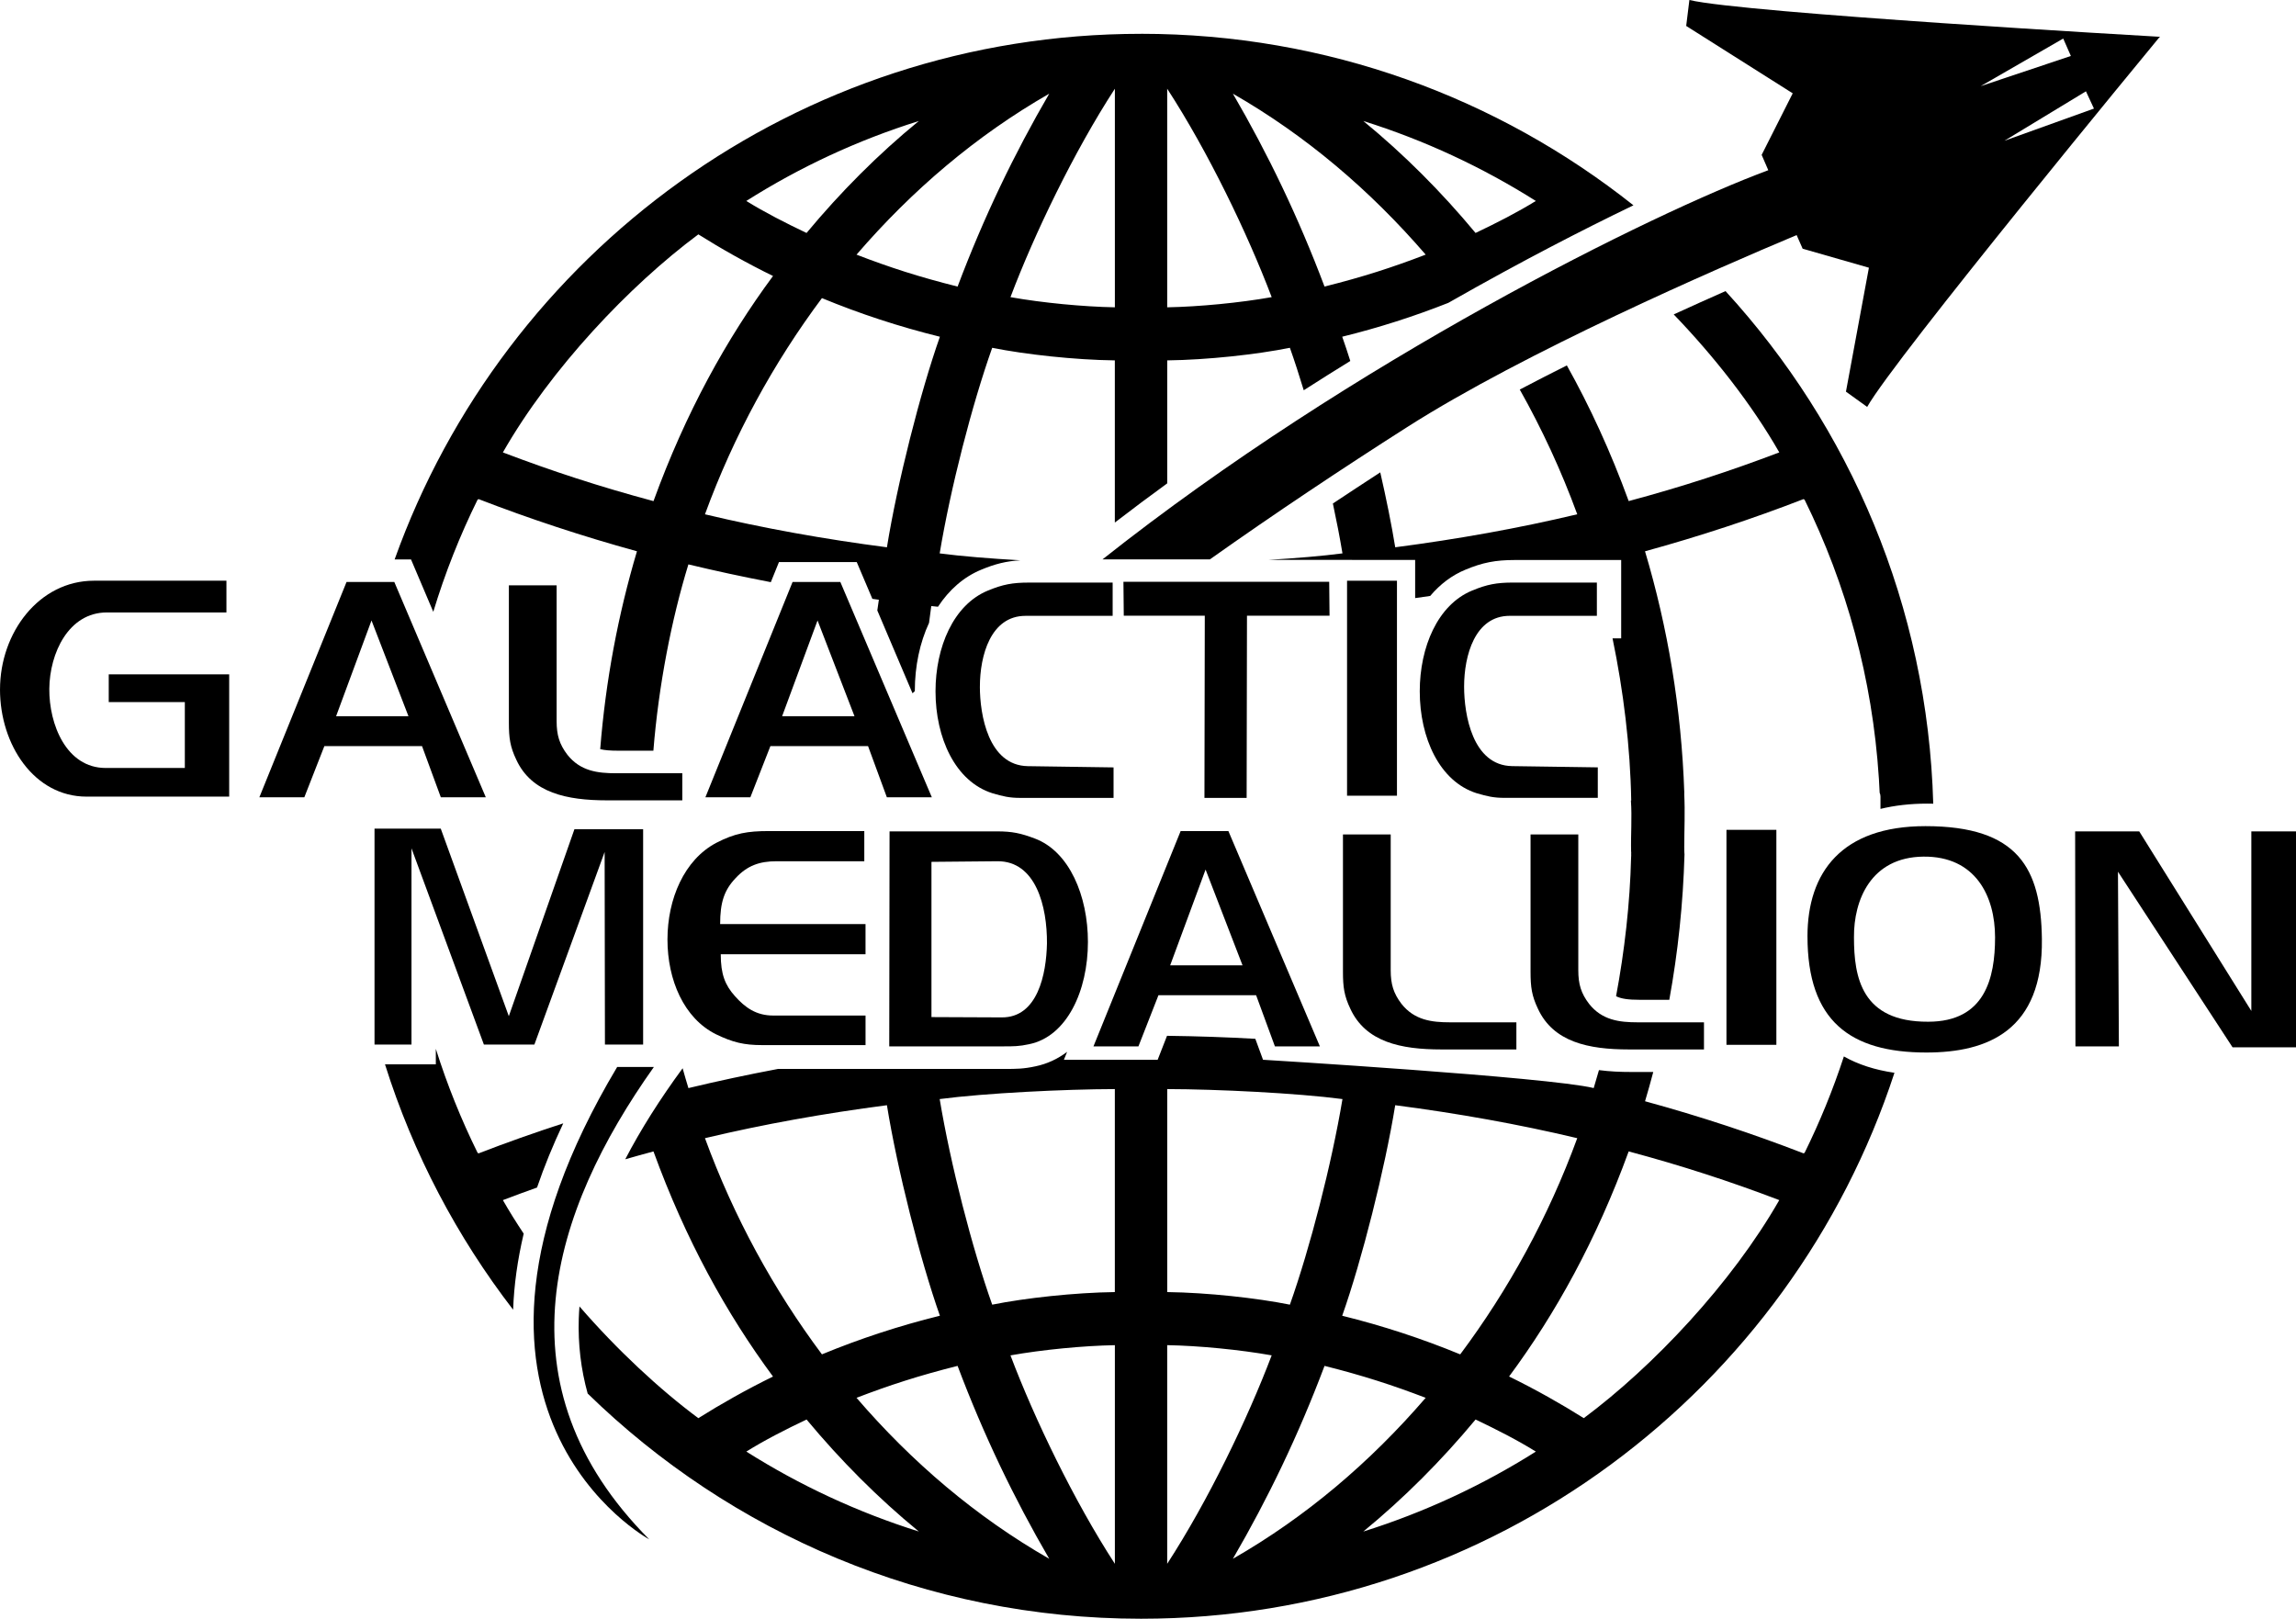 <svg xmlns="http://www.w3.org/2000/svg" id="a" width="1273.37" height="897.83" viewBox="0 0 1273.37 897.83"><path d="M475.03,775.3c30.87,35.87,66.37,66.06,106.88,89.29-19.5-33.53-36.36-68.59-50.83-107-21.35,5.37-37.6,10.64-56.05,17.71Z" style="fill:none; stroke-width:0px;"></path><path d="M447.31,787.33c-11.66,5.56-23.28,11.47-33.41,17.79,29.52,18.67,61.61,33.65,95.68,44.34-22.55-18.47-43.31-39.33-62.27-62.13Z" style="fill:none; stroke-width:0px;"></path><path d="M818.35,129.21c11.67-5.54,23.3-11.48,33.43-17.75-29.57-18.68-61.69-33.69-95.68-44.34,22.52,18.44,43.31,39.3,62.25,62.09Z" style="fill:none; stroke-width:0px;"></path><path d="M618.31,867.37v-121.27c-17.59.32-40.24,2.51-57.9,5.66,13.35,35.31,35.28,80.77,57.9,115.61Z" style="fill:none; stroke-width:0px;"></path><path d="M475.03,141.24c18.45,7.1,34.7,12.36,56.05,17.71,14.47-38.41,31.33-73.46,50.83-107-40.51,23.25-76.01,53.45-106.88,89.28h0Z" style="fill:none; stroke-width:0px;"></path><path d="M428.69,153.09l.17.05c-14.83-7.25-29.21-15.37-41.56-23.16-38.33,28.5-81.89,74.53-108.41,120.94,27.09,10.32,54,19.11,83.52,27.01,17.84-49.05,40.48-89.94,66.27-124.85h0Z" style="fill:none; stroke-width:0px;"></path><path d="M390.97,631.29c16.03,43.8,38.16,84.13,64.88,119.91,20.98-8.66,42.9-15.86,65.42-21.42-10.93-30.94-23.62-81.11-29.38-116.76-34.87,4.54-68.32,10.52-100.92,18.28h0Z" style="fill:none; stroke-width:0px;"></path><path d="M618.29,716.64v-112.59c-27.45.05-71.89,2.22-97.14,5.54,6.05,36.36,17.93,82.5,29.13,114.03,18.35-3.68,45.7-6.69,68.01-6.98h0Z" style="fill:none; stroke-width:0px;"></path><path d="M874.74,631.29c-32.62-7.76-66.1-13.74-100.95-18.28-5.81,35.65-18.47,85.82-29.4,116.76,22.55,5.56,44.41,12.76,65.45,21.42,26.74-35.77,48.87-76.11,64.91-119.91h-.01Z" style="fill:none; stroke-width:0px;"></path><path d="M509.58,67.12c-34.06,10.65-66.15,25.66-95.68,44.34,10.12,6.27,21.74,12.21,33.41,17.75,18.96-22.79,39.72-43.64,62.27-62.09Z" style="fill:none; stroke-width:0px;"></path><path d="M618.31,49.21c-22.62,34.81-44.56,80.29-57.9,115.6,17.67,3.15,40.31,5.32,57.9,5.64V49.21Z" style="fill:none; stroke-width:0px;"></path><path d="M836.95,763.47l-.12-.05c14.86,7.25,29.21,15.38,41.55,23.16,38.31-28.5,81.87-74.55,108.41-120.93-27.13-10.35-54-19.11-83.52-27.01-17.89,49.02-40.48,89.94-66.32,124.84h0Z" style="fill:none; stroke-width:0px;"></path><path d="M756.11,849.46c33.99-10.69,66.1-25.67,95.68-44.34-10.13-6.32-21.77-12.23-33.43-17.79-18.93,22.79-39.72,43.65-62.25,62.13Z" style="fill:none; stroke-width:0px;"></path><path d="M790.68,775.3c-18.5-7.08-34.75-12.34-56.1-17.71-14.47,38.41-31.31,73.47-50.83,107,40.51-23.23,76.01-53.41,106.93-89.29h0Z" style="fill:none; stroke-width:0px;"></path><path d="M1042.08,439.01c.15.21.28.43.39.66-.11-2.46-.24-4.91-.39-7.36v2.79c.14.71.14,1.46,0,2.17v1.73h0Z" style="fill:none; stroke-width:0px;"></path><path d="M647.33,746.09v121.27c22.64-34.84,44.56-80.31,57.95-115.61-17.72-3.15-40.33-5.34-57.95-5.66Z" style="fill:none; stroke-width:0px;"></path><path d="M647.35,716.64c22.35.29,49.7,3.29,68.03,6.98,11.18-31.53,23.08-77.67,29.16-114.03-25.28-3.32-69.69-5.49-97.19-5.54v112.59h0Z" style="fill:none; stroke-width:0px;"></path><path d="M790.68,141.24c-30.92-35.83-66.42-66.03-106.93-89.28,19.52,33.54,36.36,68.59,50.83,107,21.35-5.35,37.6-10.61,56.1-17.71h0Z" style="fill:none; stroke-width:0px;"></path><path d="M647.33,49.21v121.24c17.62-.32,40.24-2.49,57.95-5.64-13.39-35.31-35.31-80.79-57.95-115.6Z" style="fill:none; stroke-width:0px;"></path><path d="M360.06,853.8c-85.02-85.47-54.3-181.86,2.58-261.99h-20.36c-113.75,190.55,17.78,261.99,17.78,261.99h0Z" style="fill:#000; stroke-width:0px;"></path><path d="M1197.84,20.41l.08-.1-.14-.02-.23.1c-4.54-.26-230.85-13.2-260.61-20.39l-1.77,14.39,59.08,37.37-17.23,34.14,3.68,8.51c-63.82,23.59-230.48,105.91-369.23,215.84h59.55c36.23-25.66,73.29-50.34,109.47-73.41,65.23-41.58,170.92-87.57,215.93-106.45l3.33,7.55,36.75,10.55-12.73,68.74,11.77,8.47c14.94-26.72,159.21-201.56,162.1-205.07l.23-.1.08-.11h-.13.02ZM1144.27,21.38l4.24,9.66-50.02,16.74,45.78-26.4h0ZM1111.69,78.06l45.18-27.41,4.44,9.57-49.62,17.84h0Z" style="fill:#000; stroke-width:0px;"></path><path d="M428.69,153.09l.17.05c-14.83-7.25-29.21-15.37-41.56-23.16-38.33,28.5-81.89,74.53-108.41,120.94,27.09,10.32,54,19.11,83.52,27.01,17.84-49.05,40.48-89.94,66.27-124.85h0Z" style="fill:none; stroke-width:0px;"></path><path d="M509.58,67.12c-34.06,10.65-66.15,25.66-95.68,44.34,10.12,6.27,21.74,12.21,33.41,17.75,18.96-22.79,39.72-43.64,62.27-62.09Z" style="fill:none; stroke-width:0px;"></path><path d="M475.03,141.24c18.45,7.1,34.7,12.36,56.05,17.71,14.47-38.41,31.33-73.46,50.83-107-40.51,23.25-76.01,53.45-106.88,89.28h0Z" style="fill:none; stroke-width:0px;"></path><path d="M618.29,716.64v-112.59c-27.45.05-71.89,2.22-97.14,5.54,6.05,36.36,17.93,82.5,29.13,114.03,18.35-3.68,45.7-6.69,68.01-6.98h0Z" style="fill:none; stroke-width:0px;"></path><path d="M521.27,729.77c-10.93-30.94-23.62-81.11-29.38-116.76-34.87,4.54-68.32,10.52-100.92,18.28,16.03,43.8,38.16,84.13,64.88,119.91,20.98-8.66,42.9-15.86,65.42-21.42h0Z" style="fill:none; stroke-width:0px;"></path><path d="M818.35,129.21c11.67-5.54,23.3-11.48,33.43-17.75-29.57-18.68-61.69-33.69-95.68-44.34,22.52,18.44,43.31,39.3,62.25,62.09Z" style="fill:none; stroke-width:0px;"></path><path d="M447.31,787.33c-11.66,5.56-23.28,11.47-33.41,17.79,29.52,18.67,61.61,33.65,95.68,44.34-22.55-18.47-43.31-39.33-62.27-62.12h0Z" style="fill:none; stroke-width:0px;"></path><path d="M390.97,285.25c32.6,7.76,66.06,13.76,100.92,18.3,5.76-35.68,18.45-85.82,29.38-116.79-22.52-5.55-44.43-12.75-65.42-21.42-26.72,35.77-48.85,76.11-64.88,119.91Z" style="fill:none; stroke-width:0px;"></path><path d="M647.33,49.21v121.24c17.62-.32,40.24-2.49,57.95-5.64-13.39-35.31-35.31-80.79-57.95-115.6Z" style="fill:none; stroke-width:0px;"></path><path d="M618.31,170.45V49.21c-22.62,34.81-44.56,80.29-57.9,115.6,17.67,3.15,40.31,5.32,57.9,5.64Z" style="fill:none; stroke-width:0px;"></path><path d="M790.68,141.24c-30.92-35.83-66.42-66.03-106.93-89.28,19.52,33.54,36.36,68.59,50.83,107,21.35-5.35,37.6-10.61,56.1-17.71h0Z" style="fill:none; stroke-width:0px;"></path><path d="M790.68,775.3c-18.5-7.08-34.75-12.34-56.1-17.71-14.47,38.41-31.31,73.47-50.83,107,40.51-23.23,76.01-53.41,106.93-89.29h0Z" style="fill:none; stroke-width:0px;"></path><path d="M756.11,849.46c33.99-10.69,66.1-25.67,95.68-44.34-10.13-6.32-21.77-12.23-33.43-17.79-18.93,22.79-39.72,43.65-62.25,62.12h0Z" style="fill:none; stroke-width:0px;"></path><path d="M647.33,746.09v121.27c22.64-34.84,44.56-80.31,57.95-115.61-17.72-3.15-40.33-5.34-57.95-5.66Z" style="fill:none; stroke-width:0px;"></path><path d="M836.95,763.47l-.12-.05c14.86,7.25,29.21,15.38,41.55,23.16,38.31-28.5,81.87-74.55,108.41-120.93-27.13-10.35-54-19.11-83.52-27.01-17.89,49.02-40.48,89.94-66.32,124.84h0Z" style="fill:none; stroke-width:0px;"></path><path d="M744.54,609.59c-25.28-3.32-69.69-5.49-97.19-5.54v112.59c22.35.29,49.7,3.29,68.03,6.98,11.18-31.53,23.08-77.67,29.16-114.03h0Z" style="fill:none; stroke-width:0px;"></path><path d="M809.84,751.19c26.74-35.77,48.87-76.11,64.91-119.91-32.62-7.76-66.1-13.74-100.95-18.28-5.81,35.65-18.47,85.82-29.4,116.76,22.55,5.56,44.41,12.76,65.45,21.42h-.01Z" style="fill:none; stroke-width:0px;"></path><path d="M618.31,867.37v-121.27c-17.59.32-40.24,2.51-57.9,5.66,13.35,35.31,35.28,80.77,57.9,115.61Z" style="fill:none; stroke-width:0px;"></path><path d="M475.03,775.3c30.87,35.87,66.37,66.06,106.88,89.29-19.5-33.53-36.36-68.59-50.83-107-21.35,5.37-37.6,10.64-56.05,17.71Z" style="fill:none; stroke-width:0px;"></path><path d="M956.98,161.46c-9.07,4.01-18.72,8.35-28.73,12.93,22.32,23.2,43.26,49.8,58.55,76.53-27.13,10.32-54,19.11-83.52,27.01-10.04-27.52-21.56-52.48-34.3-75.25-8.8,4.4-17.54,8.88-26.11,13.39,12.32,21.88,23.03,45,31.88,69.18-32.62,7.76-66.1,13.76-100.95,18.3-2.04-12.55-4.94-26.88-8.3-41.55-8.9,5.79-17.67,11.55-26.28,17.27,2.05,9.56,3.86,18.9,5.32,27.66-11.09,1.46-25.87,2.69-41.29,3.62h46.56v.03h35.04v21.15c2.8-.39,5.58-.78,8.35-1.19,5.45-6.47,12.02-11.47,19.48-14.54,9.52-3.98,16.74-5.39,27.48-5.39h58.95v43.46h-4.79c5.99,28.83,9.86,60.08,10.36,89.93h-.18c.69,9.51-.12,19.03.12,28.55h.06c0,.39-.02.78-.03,1.17,0,.26,0,.51.02.77.02.4,0,.77-.06,1.12-.62,25.53-3.65,51.96-8.33,76.95,2.87,1.43,6.8,1.98,13.01,1.98h16.51c4.78-26.24,7.66-53.24,8.43-80.79-.01-.14-.04-.27-.05-.41-.08-.97-.1-1.94-.08-2.91-.01-.14-.02-.29-.02-.44.03-9.86.5-19.71,0-29.56-.02-.32,0-.62.03-.91-1.59-46.52-9.16-91.5-21.78-133.74,30.53-8.39,59.83-18.08,87.87-28.94l.61.29c23.19,47.04,37.64,99.25,41.2,154.37.03.24.06.49.06.76v.06c.15,2.45.28,4.9.39,7.36.29.61.46,1.33.46,2.16v6.81c7.86-1.91,16.5-2.92,25.95-2.92,1.12,0,2.22.02,3.31.04-3.06-109.48-46.18-208.96-115.21-284.31h.01Z" style="fill:#000; stroke-width:0px;"></path><path d="M1022.63,585.94c-6.03,18.45-13.33,36.32-21.8,53.49l-.61.27c-28.04-10.86-57.34-20.55-87.87-28.89,1.6-5.37,3.12-10.78,4.56-16.24h-12.57c-5.43,0-11.43-.22-17.55-1.03-.95,3.38-1.92,6.7-2.91,9.95-25.54-6.15-183.4-15.69-183.4-15.69l-4.27-11.62c-15.7-.89-31.74-1.45-48.95-1.67v-.05l-5.22,13.35h-52l1.79-4.41c-5.23,3.96-11.14,6.72-17.58,8.04-6.61,1.44-10.83,1.44-16.68,1.44h-126.08c-16.83,3.18-33.41,6.72-49.69,10.63-1.1-3.58-2.17-7.25-3.21-11-12.69,17.26-23.3,34.1-31.83,50.48,5.15-1.48,10.36-2.93,15.66-4.35,17.84,49.02,40.48,89.94,66.27,124.84l.17-.05c-14.83,7.25-29.21,15.38-41.56,23.16-21.65-16.1-44.96-37.79-65.93-61.98-.17,2.25-.31,4.5-.38,6.73-.45,14.26,1.2,28.13,4.93,41.58,79.21,77.29,187.5,124.91,306.91,124.91,194.98,0,360.34-127,417.84-302.81-10.81-1.57-20.16-4.6-28.05-9.07h.01ZM618.29,604.06v112.59c-22.3.29-49.66,3.29-68.01,6.98-11.2-31.53-23.08-77.67-29.13-114.03,25.25-3.32,69.69-5.49,97.14-5.54h0ZM390.97,631.29c32.6-7.76,66.06-13.74,100.92-18.28,5.76,35.65,18.45,85.82,29.38,116.76-22.52,5.56-44.43,12.76-65.42,21.42-26.72-35.77-48.85-76.11-64.88-119.91h0ZM413.91,805.12c10.12-6.32,21.74-12.23,33.41-17.79,18.96,22.79,39.72,43.65,62.27,62.12-34.06-10.69-66.15-25.67-95.68-44.34h0ZM475.03,775.3c18.45-7.08,34.7-12.34,56.05-17.71,14.47,38.41,31.33,73.47,50.83,107-40.51-23.23-76.01-53.41-106.88-89.29ZM618.31,867.37c-22.62-34.84-44.56-80.31-57.9-115.61,17.67-3.15,40.31-5.34,57.9-5.66v121.27ZM773.8,613.01c34.84,4.54,68.32,10.52,100.95,18.28-16.03,43.8-38.16,84.13-64.91,119.91-21.03-8.66-42.9-15.86-65.45-21.42,10.93-30.94,23.6-81.11,29.4-116.76h.01ZM647.35,604.06c27.5.05,71.91,2.22,97.19,5.54-6.08,36.36-17.98,82.5-29.16,114.03-18.33-3.68-45.68-6.69-68.03-6.98v-112.59h0ZM647.33,746.09c17.62.32,40.24,2.51,57.95,5.66-13.39,35.31-35.31,80.77-57.95,115.61v-121.27ZM734.59,757.59c21.35,5.37,37.6,10.64,56.1,17.71-30.92,35.87-66.42,66.06-106.93,89.29,19.52-33.53,36.36-68.59,50.83-107h0ZM756.11,849.46c22.52-18.47,43.31-39.33,62.25-62.12,11.67,5.56,23.3,11.47,33.43,17.79-29.57,18.67-61.69,33.65-95.68,44.34h0ZM878.38,786.58c-12.35-7.78-26.69-15.91-41.55-23.16l.12.05c25.84-34.89,48.44-75.81,66.32-124.84,29.53,7.91,56.39,16.67,83.52,27.01-26.55,46.39-70.1,92.43-108.41,120.93h0Z" style="fill:#000; stroke-width:0px;"></path><path d="M264.89,639.43c-9.13-18.48-16.89-37.76-23.18-57.7v8.61h-28.19c15.66,49.77,39.93,95.71,71.06,136.1.48-13.63,2.44-27.7,5.86-42.2-4.11-6.16-7.98-12.38-11.54-18.59,6.31-2.41,12.61-4.73,18.94-6.98,3.97-11.63,8.82-23.5,14.54-35.61-15.99,5.19-31.64,10.74-46.93,16.65l-.56-.27h0Z" style="fill:#000; stroke-width:0px;"></path><path d="M632.83,18.76c-190.81,0-353.2,121.61-413.96,291.52h9.08l12.35,29.07c6.52-21.55,14.77-42.35,24.58-62.23l.56-.29c28.09,10.86,57.37,20.55,87.82,28.94-10.4,34.94-17.38,71.75-20.38,109.75,2.49.6,5.63.85,9.79.85h19.7c2.91-36.28,10.07-72.89,19.42-103.33,14.99,3.61,30.25,6.89,45.71,9.86l4.51-11.13h43.15l8.66,20.38c1.2.16,2.4.34,3.6.5-.3,1.97-.58,3.95-.86,5.94l19.52,45.93c.42-.39.85-.78,1.28-1.16,0-14.01,2.83-26.97,7.89-37.88.4-3.11.81-6.23,1.24-9.33,1.25.13,2.48.25,3.72.38,6.16-9.4,14.31-16.56,23.92-20.52,7.75-3.24,13.96-4.78,21.8-5.24-16.67-.95-32.86-2.26-44.78-3.83,6.05-36.36,17.93-82.5,29.13-114.03,18.35,3.68,45.7,6.71,68.01,6.98v89.95c9.66-7.44,19.36-14.69,29.06-21.74v-68.21c22.35-.27,49.7-3.29,68.03-6.98,2.55,7.19,5.13,15.14,7.68,23.55,8.76-5.62,17.39-11.04,25.82-16.24-1.51-4.78-3.01-9.3-4.48-13.46,20.2-4.97,39.84-11.27,58.83-18.77,21.78-12.42,40.93-22.75,56.17-30.72,15.84-8.29,31.53-16.17,46.52-23.39-75-59.55-169.89-95.13-273.08-95.13h-.01ZM509.58,67.12c-22.55,18.44-43.31,39.3-62.27,62.09-11.66-5.54-23.28-11.48-33.41-17.75,29.52-18.68,61.61-33.69,95.68-44.34ZM362.42,277.94c-29.52-7.91-56.44-16.69-83.52-27.01,26.53-46.41,70.08-92.44,108.41-120.94,12.35,7.78,26.72,15.91,41.56,23.16l-.17-.05c-25.79,34.91-48.44,75.8-66.27,124.85h0ZM491.89,303.56c-34.87-4.54-68.32-10.54-100.92-18.3,16.03-43.8,38.16-84.13,64.88-119.91,20.98,8.67,42.9,15.87,65.42,21.42-10.93,30.96-23.62,81.11-29.38,116.79h0ZM531.08,158.95c-21.35-5.35-37.6-10.61-56.05-17.71,30.87-35.83,66.37-66.03,106.88-89.28-19.5,33.54-36.36,68.59-50.83,107h0ZM618.31,170.45c-17.59-.32-40.24-2.49-57.9-5.64,13.35-35.31,35.28-80.79,57.9-115.6v121.24ZM647.33,170.45V49.21c22.64,34.81,44.56,80.29,57.95,115.6-17.72,3.15-40.33,5.32-57.95,5.64ZM734.59,158.95c-14.47-38.41-31.31-73.46-50.83-107,40.51,23.25,76.01,53.45,106.93,89.28-18.5,7.1-34.75,12.36-56.1,17.71h0ZM818.35,129.21c-18.93-22.79-39.72-43.64-62.25-62.09,33.99,10.65,66.1,25.66,95.68,44.34-10.13,6.27-21.77,12.21-33.43,17.75Z" style="fill:#000; stroke-width:0px;"></path><path d="M.01,382.4c0-31.61,21.7-60.31,52.11-60.31h73.46v17.6H59.3c-21.35,0-31.78,22.72-31.95,42.36-.17,19.65,9.39,43.91,31.26,43.91h43.9v-36.56h-42.2v-15.38h66.8v67.83H48.01c-29.04,0-48.01-28.71-48.01-59.46h.01Z" style="fill:#000; stroke-width:0px;"></path><path d="M234.05,413.84h-54.16l-11.1,28.36h-24.94l48.35-119.42h26.48l50.74,119.42h-24.94l-10.42-28.36h-.01ZM186.39,397.27h40.15l-20.5-53.13-19.65,53.13Z" style="fill:#000; stroke-width:0px;"></path><path d="M286.33,421.36c-3.41-7.18-4.1-11.96-4.1-20.5v-76.19h26.48v75.34c0,7.69,1.54,12.82,5.98,18.63,7.17,9.05,16.74,10.24,26.99,10.24h36.73v15.03h-41.68c-22.38,0-41.86-4.1-50.4-22.55h0Z" style="fill:#000; stroke-width:0px;"></path><path d="M481.42,413.84h-54.16l-11.1,28.36h-24.94l48.35-119.42h26.48l50.74,119.42h-24.94l-10.42-28.36h-.01ZM433.76,397.27h40.15l-20.5-53.13-19.65,53.13Z" style="fill:#000; stroke-width:0px;"></path><path d="M543.45,380.87c0-17.26,5.98-39.29,25.28-39.29h48.35v-18.45h-46.47c-9.06,0-14.52,1.03-22.73,4.44-19.13,7.86-29.04,31.43-29.04,55.87,0,25.79,10.93,50.05,31.61,56.55,5.81,1.71,9.39,2.56,15.37,2.56h51.76v-16.91l-47.49-.69c-22.04-.34-26.65-28.69-26.65-44.07h.01Z" style="fill:#000; stroke-width:0px;"></path><path d="M691.39,442.54h-23.4l.19-101.03h-44.93l-.19-18.81h114.12l.19,18.81h-45.79l-.19,101.03h0Z" style="fill:#000; stroke-width:0px;"></path><path d="M747.08,322.1h27.68v119.24h-27.68v-119.24Z" style="fill:#000; stroke-width:0px;"></path><path d="M819.01,439.98c-20.67-6.5-31.61-30.76-31.61-56.55,0-24.43,9.91-48,29.04-55.87,8.2-3.42,13.67-4.44,22.72-4.44h46.47v18.45h-48.35c-19.3,0-25.28,22.04-25.28,39.29,0,15.38,4.61,43.73,26.65,44.07l47.49.69v16.91h-51.77c-5.98,0-9.57-.85-15.37-2.56h.01Z" style="fill:#000; stroke-width:0px;"></path><path d="M335.33,472.57l-38.95,106.78h-28.02l-40.15-108.83v108.83h-20.5v-119.76h36.73l37.75,104.04,36.39-103.7h38.1v119.42h-21.18l-.17-106.78h0Z" style="fill:#000; stroke-width:0px;"></path><path d="M397.17,573.7c-17.94-8.88-26.99-30.23-26.99-52.61s9.23-44.25,27.16-53.65c10.25-5.29,17.25-6.49,29.04-6.49h52.96v16.74h-48.69c-9.4,0-16.23,2.39-22.72,9.4-6.32,6.66-8.54,13.5-8.54,25.45h80.63v16.74h-80.29c0,11.11,2.39,17.09,7.86,23.23,5.64,6.33,11.79,10.76,21.19,10.76h51.25v16.4h-57.23c-10.25,0-16.4-1.53-25.63-5.97h0Z" style="fill:#000; stroke-width:0px;"></path><path d="M556.56,580.37h-63.38l.17-119.25h59.63c8.37,0,13.15,1.03,20.84,3.93,19.3,7.17,29.55,31.95,29.55,57.4,0,27-11.62,52.45-32.63,56.72-5.46,1.2-8.71,1.2-14.18,1.2h0ZM516.59,478.03v86.1l38.95.17c19.99.17,24.77-24.09,25.11-41,.17-20.5-6.15-45.79-27.51-45.61l-36.56.34h.01Z" style="fill:#000; stroke-width:0px;"></path><path d="M696.64,552.01h-54.16l-11.1,28.36h-24.94l48.35-119.42h26.48l50.74,119.42h-24.94l-10.42-28.36h-.01ZM648.97,535.44h40.15l-20.5-53.13-19.65,53.13Z" style="fill:#000; stroke-width:0px;"></path><path d="M748.91,559.52c-3.41-7.17-4.1-11.96-4.1-20.5v-76.19h26.48v75.33c0,7.69,1.54,12.82,5.98,18.63,7.17,9.05,16.74,10.24,26.99,10.24h36.73v15.04h-41.69c-22.38,0-41.86-4.1-50.4-22.56h.01Z" style="fill:#000; stroke-width:0px;"></path><path d="M852.95,559.52c-3.41-7.17-4.1-11.96-4.1-20.5v-76.19h26.48v75.33c0,7.69,1.54,12.82,5.98,18.63,7.17,9.05,16.74,10.24,26.99,10.24h36.73v15.04h-41.68c-22.38,0-41.86-4.1-50.4-22.56h0Z" style="fill:#000; stroke-width:0px;"></path><path d="M957.5,460.27h27.68v119.24h-27.68v-119.24h0Z" style="fill:#000; stroke-width:0px;"></path><path d="M1002.43,519.38c0-35.54,18.96-61.16,65.43-61.16,51.59,0,64.06,23.57,64.58,62.52.68,50.91-30.07,63.04-64.06,63.04-42.37,0-65.94-17.6-65.94-64.4h-.01ZM1028.22,519.89c0,22.04,4.1,46.98,41.17,46.81,31.44,0,37.08-24.09,37.08-46.81s-10.76-45.1-39.81-44.76c-29.04.35-38.61,24.09-38.44,44.76Z" style="fill:#000; stroke-width:0px;"></path><path d="M1174.63,483.5l.51,96.87h-24.09l-.17-119.25h35.54l62.18,99.6v-99.6h24.77v119.76h-35.19l-63.55-97.38h0Z" style="fill:#000; stroke-width:0px;"></path></svg>